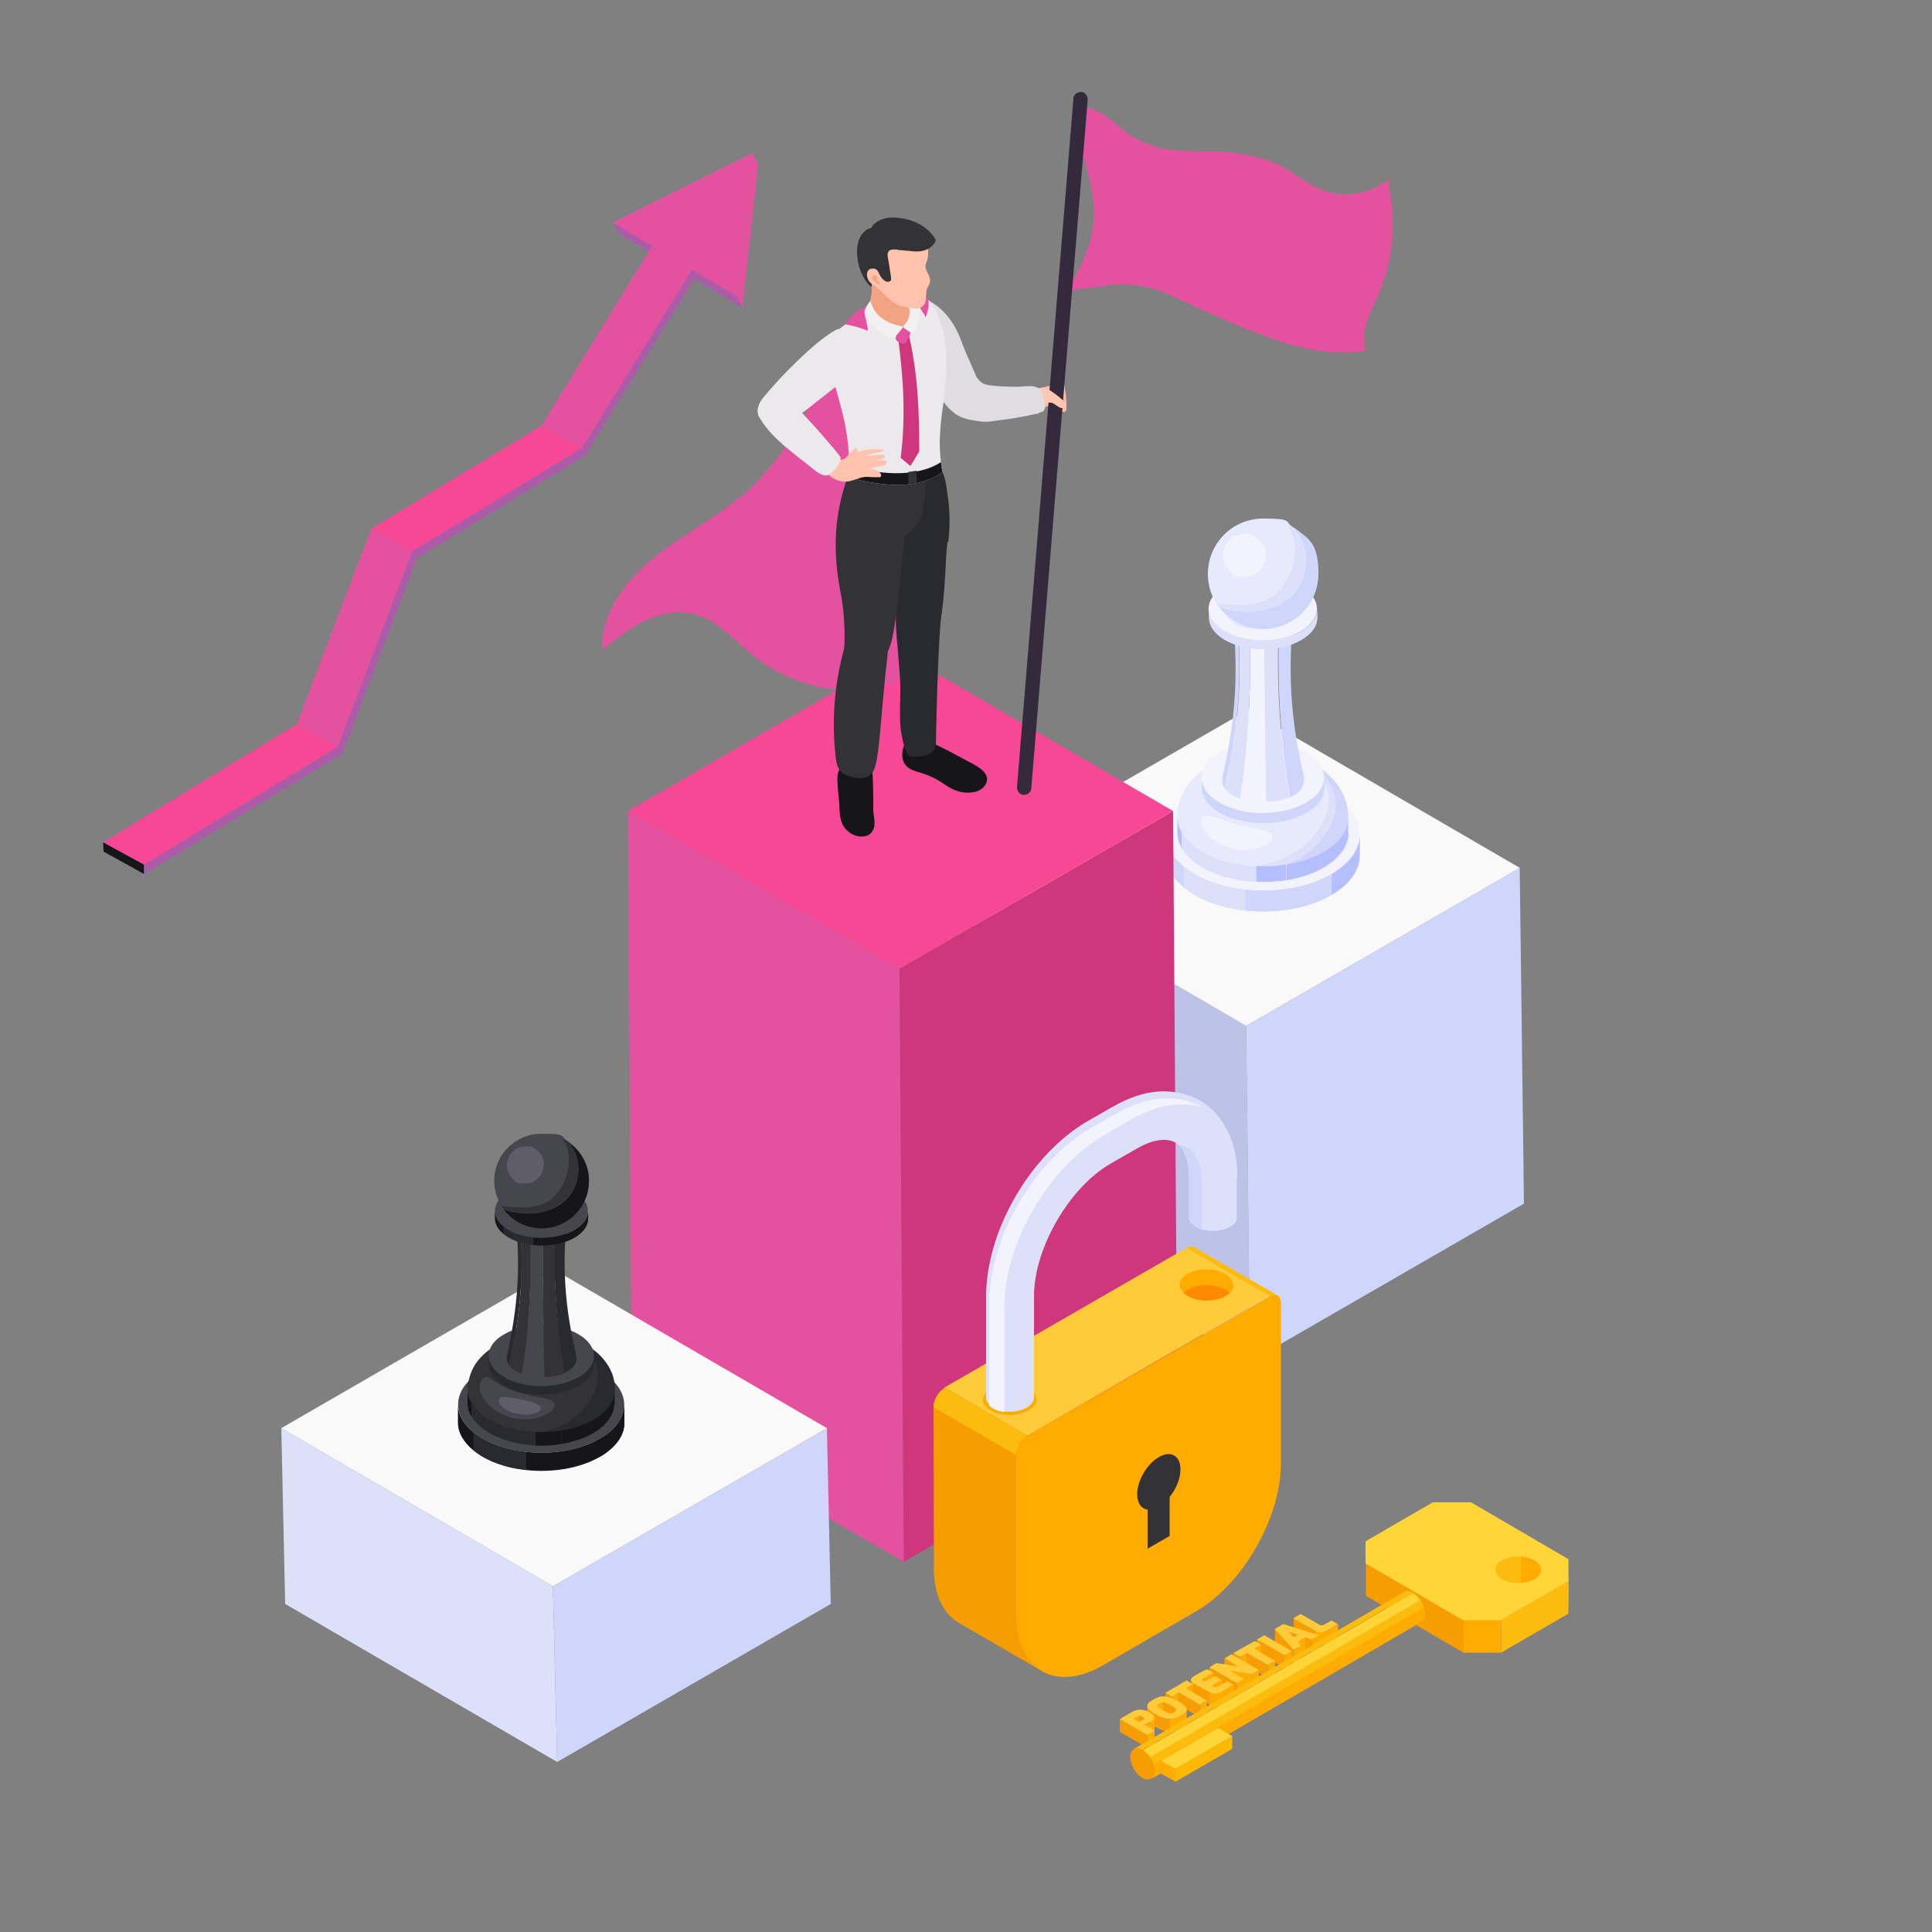 <?xml version="1.0" encoding="UTF-8"?>
<svg id="Layer_1" xmlns="http://www.w3.org/2000/svg" xmlns:xlink="http://www.w3.org/1999/xlink" version="1.1" viewBox="0 0 500 500">
  <rect x="0" y="0" width="500" height="500" fill="#808080" stroke="none"/>
  <!-- Generator: Adobe Illustrator 30.0.0, SVG Export Plug-In . SVG Version: 2.1.1 Build 123)  -->
  <defs>
    <style>
      .st0 {
        fill: none;
      }

      .st1 {
        fill: #f1f1f1;
      }

      .st2 {
        fill: #ffc6b2;
      }

      .st3 {
        fill: #f2f3fc;
      }

      .st4 {
        fill: #e7eafc;
      }

      .st5 {
        fill: #ff8a00;
      }

      .st6 {
        fill: #ffab00;
      }

      .st7 {
        fill: #ebe9eb;
      }

      .st8 {
        fill: #ffb9a2;
      }

      .st9 {
        fill: #e4529f;
      }

      .st10 {
        isolation: isolate;
      }

      .st11 {
        fill: #333337;
      }

      .st12 {
        clip-path: url(#clippath-17);
      }

      .st13 {
        clip-path: url(#clippath-19);
      }

      .st14 {
        clip-path: url(#clippath-11);
      }

      .st15 {
        clip-path: url(#clippath-16);
      }

      .st16 {
        clip-path: url(#clippath-18);
      }

      .st17 {
        clip-path: url(#clippath-10);
      }

      .st18 {
        clip-path: url(#clippath-15);
      }

      .st19 {
        clip-path: url(#clippath-13);
      }

      .st20 {
        clip-path: url(#clippath-14);
      }

      .st21 {
        clip-path: url(#clippath-12);
      }

      .st22 {
        clip-path: url(#clippath-20);
      }

      .st23 {
        clip-path: url(#clippath-1);
      }

      .st24 {
        clip-path: url(#clippath-3);
      }

      .st25 {
        clip-path: url(#clippath-4);
      }

      .st26 {
        clip-path: url(#clippath-2);
      }

      .st27 {
        clip-path: url(#clippath-7);
      }

      .st28 {
        clip-path: url(#clippath-6);
      }

      .st29 {
        clip-path: url(#clippath-9);
      }

      .st30 {
        clip-path: url(#clippath-8);
      }

      .st31 {
        clip-path: url(#clippath-5);
      }

      .st32 {
        fill: #dce0f8;
      }

      .st33 {
        fill: #ffc2ad;
      }

      .st34 {
        fill: #ffcb38;
      }

      .st35 {
        fill: #ffb800;
      }

      .st36 {
        fill: #292a30;
      }

      .st37 {
        fill: #f9f9f9;
      }

      .st38 {
        fill: #5e5d68;
      }

      .st39 {
        fill: #fbbc0e;
      }

      .st40 {
        fill: #ac5ba9;
      }

      .st41 {
        fill: #ffd538;
      }

      .st42 {
        fill: #46464e;
      }

      .st43 {
        fill: #15151a;
      }

      .st44 {
        fill: #b5bffd;
      }

      .st45 {
        fill: #cf377c;
      }

      .st46 {
        fill: #342a3c;
      }

      .st47 {
        fill: #bcc3e6;
      }

      .st48 {
        fill: #f3a284;
      }

      .st49 {
        fill: #f74895;
      }

      .st50 {
        fill: #dfdde1;
      }

      .st51 {
        clip-path: url(#clippath);
      }

      .st52 {
        fill: #cfd6fa;
      }

      .st53 {
        fill: #f59d01;
      }
    </style>
    <clipPath id="clippath">
      <path class="st0" d="M351.9,216v5.4c0,3.7-2.5,7.4-7.3,10.2-9.8,5.7-25.6,5.7-35.4,0-4.9-2.9-7.4-6.6-7.4-10.3v-5.4c0,3.7,2.5,7.5,7.4,10.3,9.8,5.7,25.7,5.7,35.4,0,4.8-2.8,7.3-6.5,7.3-10.2Z"/>
    </clipPath>
    <clipPath id="clippath-1">
      <path class="st0" d="M342.7,201.3v2.6c0,2.3-1.5,4.7-4.6,6.4-6.2,3.6-16.2,3.6-22.4,0-3.1-1.8-4.7-4.2-4.7-6.5v-2.6c0,2.4,1.6,4.7,4.7,6.5,6.2,3.6,16.2,3.6,22.4,0,3.1-1.8,4.6-4.1,4.6-6.4Z"/>
    </clipPath>
    <clipPath id="clippath-2">
      <path class="st0" d="M340.9,157.6v2.3c0,2.1-1.4,4.1-4.1,5.7-5.5,3.2-14.3,3.2-19.8,0-2.8-1.6-4.1-3.7-4.1-5.8v-2.3c0,2.1,1.4,4.2,4.1,5.8,5.5,3.2,14.4,3.2,19.8,0,2.7-1.6,4.1-3.6,4.1-5.7Z"/>
    </clipPath>
    <clipPath id="clippath-3">
      <path class="st0" d="M330.5,335.2l-21.4-12.4c-.5-.3-1.2-.3-2,.2l21.4,12.4c.8-.5,1.5-.5,2.1-.2Z"/>
    </clipPath>
    <clipPath id="clippath-4">
      <path class="st0" d="M248.2,420l21.4,12.4c-4-2.3-6.5-7.2-6.5-14.2l-21.4-12.4c0,7,2.5,11.9,6.5,14.2Z"/>
    </clipPath>
    <clipPath id="clippath-5">
      <path class="st0" d="M265.9,371.6l-21.4-12.4c-1.6.9-2.9,3.1-2.9,5l21.4,12.4c0-1.8,1.3-4,2.9-5Z"/>
    </clipPath>
    <clipPath id="clippath-6">
      <path class="st0" d="M343.5,422v3.3c-.9.5-2,.7-3.1,0v-3.3c1.1.6,2.2.5,3.1,0Z"/>
    </clipPath>
    <clipPath id="clippath-7">
      <path class="st0" d="M311.3,437.9v-3.3c0,0,0-.2.3-.3v3.3c-.2.1-.3.2-.3.3Z"/>
    </clipPath>
    <clipPath id="clippath-8">
      <path class="st0" d="M308.3,438v-3.3c0,.3.2.6.8.9v3.3c-.6-.3-.8-.6-.8-.9Z"/>
    </clipPath>
    <clipPath id="clippath-9">
      <path class="st0" d="M319.3,435.8v3.3c-.9.7-2.8,1.8-2.9,1.9v-3.3c.1,0,2-1.2,2.9-1.9Z"/>
    </clipPath>
    <clipPath id="clippath-10">
      <path class="st0" d="M316.5,437.7v3.3c-.6.4-2,1-3.5.2v-3.3c1.5.9,2.9.2,3.5-.2Z"/>
    </clipPath>
    <clipPath id="clippath-11">
      <path class="st0" d="M304.4,442.5v3.3c0-.3-.4-.6-1.3-1.1-1.6-1-2.1-1-3-.5-.3.2-.5.4-.5.5v-3.3c0-.2.2-.3.6-.5.9-.5,1.4-.4,3,.5.9.5,1.3.9,1.3,1.1Z"/>
    </clipPath>
    <clipPath id="clippath-12">
      <path class="st0" d="M307.1,442.4v3.3c0,.6-.6,1.1-1.5,1.6-1.7,1-3.2,1.5-6.5-.3-1.6-.9-2.2-1.6-2.2-2.2v-3.3c0,.6.6,1.3,2.2,2.2,3.2,1.9,4.7,1.4,6.5.3.9-.5,1.5-1,1.5-1.6Z"/>
    </clipPath>
    <clipPath id="clippath-13">
      <path class="st0" d="M296.1,444.8v3.3c0-.1-.2-.3-.5-.5-.5-.3-.9-.3-1.2-.1v-3.3c.3-.2.7-.1,1.2.1.3.2.5.3.5.5Z"/>
    </clipPath>
    <clipPath id="clippath-14">
      <path class="st0" d="M298.8,444.6v3.3c0,.5-.6.9-1.1,1.2-.4.2-1.4.6-1.5.6v-3.3c0,0,1.1-.4,1.5-.6.5-.3,1.1-.7,1.1-1.2Z"/>
    </clipPath>
    <clipPath id="clippath-15">
      <path class="st0" d="M386.9,406.3v8.5c0-.9.6-1.8,1.8-2.5,2.3-1.3,6.1-1.3,8.4,0,1.1.7,1.7,1.5,1.7,2.4v-8.5c0-.9-.6-1.7-1.7-2.4-2.3-1.3-6.1-1.3-8.4,0-1.2.7-1.8,1.6-1.8,2.4Z"/>
    </clipPath>
    <clipPath id="clippath-16">
      <path class="st0" d="M363.4,412l-70,40.7c.6-.3,1.4-.3,2.2.2l70-40.7c-.9-.5-1.7-.6-2.2-.2Z"/>
    </clipPath>
    <clipPath id="clippath-17">
      <path class="st0" d="M297.9,460.4l70-40.7c.6-.3.9-1,.9-2,0-2-1.4-4.4-3.1-5.4l-70,40.7c1.7,1,3.1,3.4,3.1,5.4,0,1-.4,1.7-.9,2Z"/>
    </clipPath>
    <clipPath id="clippath-18">
      <path class="st0" d="M161.6,363.5v4.7c0,3.2-2.1,6.3-6.3,8.8-8.4,4.9-22,4.9-30.4,0-4.2-2.5-6.4-5.7-6.4-8.9v-4.7c0,3.2,2.1,6.4,6.4,8.9,8.4,4.9,22.1,4.9,30.4,0,4.2-2.4,6.2-5.6,6.3-8.8Z"/>
    </clipPath>
    <clipPath id="clippath-19">
      <path class="st0" d="M153.7,350.9v2.2c0,2-1.3,4-4,5.5-5.3,3.1-13.9,3.1-19.2,0-2.7-1.5-4-3.6-4-5.6v-2.2c0,2,1.3,4.1,4,5.6,5.3,3.1,13.9,3.1,19.2,0,2.6-1.5,3.9-3.5,4-5.5Z"/>
    </clipPath>
    <clipPath id="clippath-20">
      <path class="st0" d="M152.2,313.4v2c0,1.8-1.2,3.5-3.5,4.9-4.7,2.7-12.3,2.7-17,0-2.4-1.4-3.6-3.2-3.6-5v-2c0,1.8,1.2,3.6,3.6,5,4.7,2.7,12.3,2.7,17,0,2.3-1.4,3.5-3.1,3.5-4.9Z"/>
    </clipPath>
  </defs>
  <g>
    <g class="st10">
      <polygon class="st47" points="252.2 224.6 253.2 311.5 323.5 352.4 322.5 265.5 252.2 224.6"/>
      <polygon class="st52" points="322.5 265.5 323.5 352.4 394.4 311.5 393.3 224.6 322.5 265.5"/>
      <polygon class="st37" points="252.2 224.6 322.5 265.5 393.3 224.6 323 183.7 252.2 224.6"/>
    </g>
    <g>
      <g class="st10">
        <g class="st10">
          <path id="SVGID" class="st52" d="M351.9,216v5.4c0,3.7-2.5,7.4-7.3,10.2-9.8,5.7-25.6,5.7-35.4,0-4.9-2.9-7.4-6.6-7.4-10.3v-5.4c0,3.7,2.5,7.5,7.4,10.3,9.8,5.7,25.7,5.7,35.4,0,4.8-2.8,7.3-6.5,7.3-10.2Z"/>
          <g class="st51">
            <g class="st10">
              <path class="st52" d="M344.6,226.1c4.8-2.8,7.3-6.5,7.3-10.2l-7.3,10.2Z"/>
              <path class="st52" d="M344.6,231.6c-6,3.5-14.4,4.9-22.3,4v-5.4c7.9.8,16.3-.5,22.3-4v5.4Z"/>
              <path class="st44" d="M351.9,216v5.4c0,3.7-2.5,7.4-7.3,10.2l.2-7.9,7.1-7.7Z"/>
              <path class="st32" d="M322.3,230.2v5.4c-4.8-.5-9.4-1.9-13.2-4-1.1-.6-2-1.3-2.8-1.9v-5.4c.8.7,1.8,1.3,2.8,1.9,3.7,2.2,8.3,3.5,13.2,4h0Z"/>
              <path class="st52" d="M306.3,224.2v5.4c-3.1-2.5-4.6-5.5-4.6-8.4v-5.4c0,2.9,1.5,5.9,4.6,8.4h0Z"/>
            </g>
          </g>
        </g>
        <path class="st3" d="M344.5,205.6c9.8,5.7,9.9,14.9.1,20.5-9.8,5.7-25.6,5.7-35.4,0-9.8-5.7-9.9-14.9-.1-20.5,9.8-5.7,25.6-5.7,35.4,0Z"/>
      </g>
      <g>
        <g class="st10">
          <path class="st4" d="M304.7,210c.5-3.3,1.8-6.2,4.1-8.5,2.3-2.4,5.3-4.1,8.4-5.2,5.6-1.9,11.8-2,17.5-.5,6.2,1.7,12.4,6,13.8,12.6.4,2,.5,4.1-.2,6-.9,2.3-2.8,4.1-4.8,5.5-4,2.7-8.9,3.9-13.6,4.3-4.9.4-9.9-.1-14.5-1.8-4.3-1.5-9.2-4.3-10.4-9.1-.3-1.1-.3-2.2-.2-3.3Z"/>
          <path class="st32" d="M342.8,220.3c2.3-1.4,4.5-3.3,5.5-5.8.8-2,.7-4.2.2-6.3-.9-3.6-3.1-6.5-6-8.7-5.2-4-12.5-5.3-19-4.6-3.8.4-7.5,1.5-10.8,3.4,3.8-2.3,8.6-3.3,13-3.4,4,0,8.2.6,11.8,2.5,3,1.6,5.6,4.2,6.2,7.6.8,4.1-1.3,8.5-3.9,11.6-3.7,4.3-9.2,6.8-14.7,7.4,6,.3,12.4-.7,17.6-3.9Z"/>
          <path class="st52" d="M342.8,220.3c3.5-2.1,6.4-5.3,6.1-9.6-.2-3-1.3-5.7-3.1-8-3.2-4.3-8.7-6.7-13.9-7.5-2.9-.5-5.8-.5-8.7-.2,6.8-.6,15,.5,19.7,5.9,1.8,2,2.8,4.6,2.8,7.3,0,3.1-1.4,6-3.2,8.4-2.5,3.3-5.8,5.6-9.5,7.1,3.4-.6,6.8-1.6,9.8-3.4Z"/>
          <path class="st4" d="M309.2,208.2c-3.5,4,4.4,13.3,14.6,12,5.1-.6,8.4-3.6,6.8-5.2-.7-.7-3-1.1-3.1-1.1-5.3-.9-7.1-1.5-8.2-1.9-3.3-1.1-5.9-2.7-6.8-3.3-.9-.6-1.6-.9-1.6-.9-1-.3-1.5,0-1.8.3h0Z"/>
          <path class="st3" d="M310.9,211.9c-1.5,3.4,7.9,10.9,16.2,7,1.9-.9,3.7-2.7.5-3.8-2.5-.9-5.1-1.1-7.6-1.8-2.2-.6-4.3-1.6-6.5-2-1.3-.2-2.1-.3-2.5.6h0Z"/>
          <path class="st3" d="M314.1,214.5c-.3,1.5,2.5,3.5,4.2,3.9,5.6,1.5,7.9-.5,8-.6,3.1-2.7-10.4-4.2-10.5-4.2-1.1,0-1.6.3-1.7.9h0Z"/>
        </g>
        <g>
          <path class="st44" d="M348.9,215.6v-4.1c0,3.2-2,6.4-6.1,8.8-2.8,1.7-6.2,2.8-9.8,3.4v4.1c3.6-.6,7-1.7,9.8-3.4,4.1-2.5,6.2-5.7,6.2-8.8h0Z"/>
          <path class="st44" d="M332.9,227.8v-4.1c-2.5.4-5.2.6-7.8.4v4.1c2.6.1,5.2,0,7.8-.4h0Z"/>
          <path class="st32" d="M325.1,228.3v-4.1c-4.9-.2-9.8-1.4-13.6-3.6-2.7-1.5-4.6-3.3-5.7-5.2v4.1c1.1,1.9,3,3.7,5.7,5.2,3.9,2.2,8.7,3.3,13.7,3.6h0Z"/>
          <path class="st44" d="M305.8,219.5v-4.1c-.7-1.3-1.1-2.7-1.1-4.1v4.1c0,1.4.4,2.7,1.1,4.1h0Z"/>
        </g>
      </g>
      <g class="st10">
        <g class="st10">
          <path id="SVGID1" data-name="SVGID" class="st52" d="M342.7,201.3v2.6c0,2.3-1.5,4.7-4.6,6.4-6.2,3.6-16.2,3.6-22.4,0-3.1-1.8-4.7-4.2-4.7-6.5v-2.6c0,2.4,1.6,4.7,4.7,6.5,6.2,3.6,16.2,3.6,22.4,0,3.1-1.8,4.6-4.1,4.6-6.4Z"/>
          <g class="st23">
            <g class="st10">
              <path class="st52" d="M342.7,201.3v2.6c0,2.3-1.5,4.7-4.6,6.4-3.8,2.2-9.1,3.1-14.1,2.5v-2.6c5,.5,10.3-.3,14.1-2.5,3.1-1.8,4.6-4.1,4.6-6.4h0Z"/>
              <path class="st52" d="M324,210.2v2.6c-3-.3-6-1.2-8.3-2.5-.7-.4-1.3-.8-1.8-1.2v-2.6c.5.4,1.1.8,1.8,1.2,2.4,1.4,5.3,2.2,8.3,2.5h0Z"/>
              <path class="st52" d="M313.9,206.5v2.6c-1.9-1.6-2.9-3.5-2.9-5.3v-2.6c0,1.9,1,3.7,2.9,5.3h0Z"/>
            </g>
          </g>
        </g>
        <path class="st3" d="M338,194.7c6.2,3.6,6.2,9.4,0,13-6.2,3.6-16.2,3.6-22.4,0-6.2-3.6-6.2-9.4,0-13,6.2-3.6,16.2-3.6,22.4,0Z"/>
      </g>
      <g>
        <g>
          <path class="st52" d="M318.2,152.9c2.4,17,2.2,30.7-1.7,47.5-.3,1.2-.3,2.5.4,3.6,4-16.8,4.7-31,2.9-48.2-.9-.9-1.5-1.9-1.7-2.9h0Z"/>
          <path class="st3" d="M323.2,158c.8,16.7.2,32.2-2.3,48.7,2,.7,4.5,1,6.9.9-.4-16.3-.5-32.6-.4-48.8-1.4,0-2.8-.2-4.2-.7h0Z"/>
          <path class="st32" d="M327.3,158.7c0,16.3,0,32.6.4,48.8,2.2,0,4.4-.5,6.1-1.2-2.9-16.5-3.6-31.9-2.7-48.6-1.2.6-2.5,1-3.8,1h0Z"/>
          <path class="st52" d="M331.2,157.7c-.8,16.8-.2,32.1,2.7,48.6.6-.2,1.1-.5,1.5-.8,2-1.4,2.4-3.3,1.9-5.2-3.9-16.7-4.1-30.5-1.8-47.5-.4,1.5-1.5,3-3.2,4.2-.4.3-.8.5-1.2.7h0Z"/>
        </g>
        <path class="st37" d="M320,148.8c-3.3,2.2-2,5.9,1.4,8.2,3.3,2.3,7.6,2.3,10.9,0,3.3-2.3,4.7-6,1.4-8.2-3.3-2.2-10.4-2.2-13.7,0h0Z"/>
        <path class="st32" d="M319.9,155.8c1.7,17.1,1.1,31.4-2.9,48.2.3.5.8,1,1.5,1.5.7.5,1.5.9,2.4,1.2,2.5-16.5,3.1-32,2.3-48.7-.6-.3-1.2-.6-1.8-1-.5-.4-1-.8-1.5-1.2h0Z"/>
      </g>
      <g class="st10">
        <g class="st10">
          <path id="SVGID2" data-name="SVGID" class="st32" d="M340.9,157.6v2.3c0,2.1-1.4,4.1-4.1,5.7-5.5,3.2-14.3,3.2-19.8,0-2.8-1.6-4.1-3.7-4.1-5.8v-2.3c0,2.1,1.4,4.2,4.1,5.8,5.5,3.2,14.4,3.2,19.8,0,2.7-1.6,4.1-3.6,4.1-5.7Z"/>
          <g class="st26">
            <g class="st10">
              <path class="st32" d="M340.9,157.6v2.3c0,2.1-1.4,4.1-4.1,5.7-3.4,2-8.1,2.7-12.5,2.2v-2.3c4.4.5,9.1-.3,12.5-2.2,2.7-1.6,4.1-3.6,4.1-5.7h0Z"/>
              <path class="st32" d="M324.3,165.5v2.3c-2.7-.3-5.3-1-7.4-2.2-.6-.3-1.1-.7-1.6-1.1v-2.3c.5.4,1,.7,1.6,1.1,2.1,1.2,4.7,2,7.4,2.2h0Z"/>
              <path class="st32" d="M315.4,162.2v2.3c-1.7-1.4-2.6-3.1-2.6-4.7v-2.3c0,1.6.9,3.3,2.6,4.7h0Z"/>
            </g>
          </g>
        </g>
        <path class="st3" d="M336.7,151.8c5.5,3.2,5.5,8.3,0,11.5-5.5,3.2-14.3,3.2-19.8,0-5.5-3.2-5.5-8.3,0-11.5,5.5-3.2,14.3-3.2,19.8,0Z"/>
      </g>
      <g>
        <path class="st4" d="M341.1,148.5c0,7.9-6.4,14.3-14.3,14.3s-8.5-2.1-11.1-5.4c-2-2.4-3.1-5.5-3.1-8.9,0-7.9,6.4-14.3,14.3-14.3s5.4.8,7.7,2.2c4,2.5,6.6,7,6.6,12Z"/>
        <path class="st3" d="M327.5,143.8c0,3.1-2.5,5.5-5.5,5.5s-3.3-.8-4.3-2.1c-.8-.9-1.2-2.1-1.2-3.5,0-3.1,2.5-5.5,5.5-5.5s2.1.3,3,.9c1.5,1,2.6,2.7,2.6,4.7Z"/>
        <path class="st52" d="M335,136.8c2.2,2.7,3.4,6.1,2.9,9.9-1.3,10.4-12.7,13.7-22.3,10.4,0,.1.1.2.2.3,2.6,3.3,6.6,5.4,11.1,5.4,7.9,0,14.3-6.4,14.3-14.3s-2.4-9.1-6.1-11.7Z"/>
        <path class="st32" d="M335,136.8c-.2-.1-.3-.2-.5-.3-.4-.3-.9-.5-1.4-.8,4,6,1.7,14.5-3.9,18.8-4.6,2.6-9.2,2.2-14.4,1.6.2.3.4.7.7,1,9.6,3.3,21,0,22.3-10.4.5-3.8-.7-7.2-2.9-9.9Z"/>
      </g>
    </g>
    <g class="st10">
      <polygon class="st9" points="162.5 209.9 163.5 363.3 233.9 404.2 232.8 250.7 162.5 209.9"/>
      <polygon class="st45" points="232.8 250.7 233.9 404.2 304.7 363.3 303.6 209.9 232.8 250.7"/>
      <polygon class="st49" points="162.5 209.9 232.8 250.7 303.6 209.9 233.3 169 162.5 209.9"/>
    </g>
    <g class="st10">
      <polygon class="st32" points="72.8 369.6 73.8 415.1 144.2 456 143.1 410.5 72.8 369.6"/>
      <polygon class="st52" points="143.1 410.5 144.2 456 215 415.1 214 369.6 143.1 410.5"/>
      <polygon class="st37" points="72.8 369.6 143.1 410.5 214 369.6 143.6 328.7 72.8 369.6"/>
    </g>
  </g>
  <g>
    <g class="st10">
      <g class="st10">
        <path id="SVGID3" data-name="SVGID" class="st39" d="M330.5,335.2l-21.4-12.4c-.5-.3-1.2-.3-2,.2l21.4,12.4c.8-.5,1.5-.5,2.1-.2Z"/>
        <g class="st24">
          <g class="st10">
            <path class="st39" d="M330.5,335.2l-21.4-12.4c-.5-.3-1.2-.3-2,.2l21.4,12.4c.8-.4,1.5-.5,2-.2h0Z"/>
            <path class="st39" d="M328.5,335.4l-21.4-12.4s0,0,0,0l21.4,12.4s0,0,0,0h0Z"/>
          </g>
        </g>
      </g>
      <g>
        <path id="SVGID4" data-name="SVGID" class="st53" d="M248.2,420l21.4,12.4c-4-2.3-6.5-7.2-6.5-14.2l-21.4-12.4c0,7,2.5,11.9,6.5,14.2Z"/>
        <g class="st25">
          <g class="st10">
            <path class="st53" d="M263.1,418.3l-21.4-12.4c0,7,2.5,11.9,6.5,14.2l21.4,12.4c-4-2.3-6.5-7.2-6.5-14.2h0Z"/>
          </g>
        </g>
      </g>
      <polygon class="st53" points="263 376.5 241.6 364.1 241.7 405.8 263.1 418.3 263 376.5"/>
      <polygon class="st34" points="328.4 335.4 307 323 244.4 359.1 265.9 371.6 328.4 335.4"/>
      <g class="st10">
        <path id="SVGID5" data-name="SVGID" class="st39" d="M265.9,371.6l-21.4-12.4c-1.6.9-2.9,3.1-2.9,5l21.4,12.4c0-1.8,1.3-4,2.9-5Z"/>
        <g class="st31">
          <g class="st10">
            <path class="st39" d="M265.9,371.6l-21.4-12.4c-.3.2-.7.5-1,.8l21.4,12.4c.3-.3.6-.6,1-.8h0Z"/>
            <path class="st39" d="M264.9,372.3l-21.4-12.4c-1.1,1.1-1.9,2.8-1.9,4.2l21.4,12.4c0-1.4.8-3.1,1.9-4.2h0Z"/>
          </g>
        </g>
      </g>
      <path class="st6" d="M265.9,371.6c-1.6.9-2.9,3.1-2.9,5v41.7c.2,14,10.2,19.7,22.4,12.7l24-13.9c12.2-7,22.1-24.3,22.1-38.3v-41.7c-.1-1.8-1.4-2.6-3-1.6l-62.6,36.1Z"/>
    </g>
    <path class="st6" d="M319.3,332.5c0,.7-.3,1.4-1,2-.3.3-.6.5-1.1.8-2.7,1.6-7.1,1.6-9.8,0-.4-.2-.8-.5-1.1-.8-.6-.6-1-1.3-1-2,0-1,.7-2,2-2.8s3.1-1.2,4.9-1.2,3.5.4,4.9,1.2c1.3.8,2,1.8,2,2.8Z"/>
    <path class="st5" d="M318.3,334.6c-.3.3-.6.5-1.1.8-2.7,1.6-7.1,1.6-9.8,0-.4-.2-.8-.5-1.1-.8.3-.3.6-.5,1.1-.8,1.3-.8,3.1-1.2,4.9-1.2s3.5.4,4.9,1.2c.4.2.8.5,1.1.8Z"/>
    <path class="st6" d="M256.4,365h0c2.7,1.6,7.1,1.6,9.8,0h0c2.7-1.6,2.7-4.1,0-5.6h0c-2.7-1.6-7.1-1.6-9.8,0h0c-2.7,1.6-2.7,4.1,0,5.6Z"/>
    <g>
      <path class="st32" d="M320.1,305.1v9.7s0,.4,0,.4c0,.8-.7,1.7-1.8,2.3-2.4,1.4-6.4,1.4-8.8,0-1.1-.6-1.7-1.5-1.8-2.3v-10.1c0-4.6-1.2-8.1-3.5-9.4-2.3-1.3-5.9-.8-9.9,1.5l-6.8,3.9c-10.7,6.1-19.8,21.8-19.9,34.1v26.6c-.1.9-.7,1.8-1.9,2.5-1.6.9-3.7,1.2-5.7,1-1.1-.2-2.2-.5-3-1-.3-.2-.6-.4-.8-.6-.6-.6-1-1.3-1-2v-26.6c.1-8.1,2.8-17.2,7.7-25.6,4.9-8.4,11.5-15.2,18.5-19.3l6.8-3.9c3.9-2.2,7.7-3.5,11.4-3.8,4-.3,7.7.5,10.9,2.3,3.2,1.8,5.7,4.7,7.4,8.3,1.6,3.4,2.4,7.4,2.3,11.8Z"/>
      <path class="st52" d="M311.1,306.5v5.2s0,6.4,0,6.4c-.6-.2-1.1-.4-1.6-.7-1.1-.6-1.7-1.5-1.8-2.3v-10.1c0-3.9-.9-7-2.6-8.6.9,0,1.7.3,2.4.7,2.3,1.3,3.6,4.8,3.6,9.4Z"/>
      <path class="st3" d="M311.1,286.5c-2.2-.6-4.5-.8-6.9-.6-3.7.3-7.6,1.6-11.4,3.8l-6.8,3.9c-7,4-13.6,10.9-18.5,19.3-4.9,8.4-7.6,17.5-7.6,25.6v26.9c-1.2-.1-2.3-.5-3.1-1-.3-.2-.6-.4-.8-.6v-26.9c.1-8.1,2.8-17.2,7.7-25.6,4.9-8.4,11.5-15.2,18.5-19.3l6.8-3.9c3.9-2.2,7.7-3.5,11.4-3.8,3.9-.3,7.6.5,10.8,2.2Z"/>
    </g>
    <path class="st11" d="M305.5,380.3c0-3.6-2.5-5-5.6-3.2-3.1,1.8-5.6,6.1-5.6,9.6,0,2.3,1.1,3.8,2.7,4v10.1s5.7-3.3,5.7-3.3v-10.1c1.7-2.1,2.8-4.7,2.8-7.1Z"/>
  </g>
  <g>
    <g>
      <g class="st10">
        <polygon class="st6" points="346.3 420.3 346.3 423.6 343.5 425.2 343.5 422 346.3 420.3"/>
        <polygon class="st53" points="340.4 422 340.4 425.3 334.8 422.1 334.8 418.8 340.4 422"/>
        <g class="st10">
          <path id="SVGID6" data-name="SVGID" class="st6" d="M343.5,422v3.3c-.9.5-2,.7-3.1,0v-3.3c1.1.6,2.2.5,3.1,0Z"/>
          <g class="st28">
            <g class="st10">
              <path class="st6" d="M343.5,422v3.3c-.5.3-1.1.5-1.7.5v-3.3c.6,0,1.2-.2,1.7-.5h0Z"/>
              <path class="st6" d="M341.8,422.4v3.3c-.5,0-1-.1-1.5-.4v-3.3c.5.3,1,.4,1.5.4h0Z"/>
            </g>
          </g>
        </g>
        <path class="st34" d="M346.3,420.3l-2.9,1.7c-.9.5-2,.7-3.1,0l-5.6-3.2,1.9-1.1,4.9,2.8c.5.3.8.1,1.1,0l2-1.1,1.7,1Z"/>
      </g>
      <g class="st10">
        <polygon class="st53" points="335.9 423.1 335.8 426.4 333.4 425.6 333.4 422.3 335.9 423.1"/>
        <polygon class="st6" points="341.4 423.2 341.4 426.5 339.5 427.6 339.5 424.3 341.4 423.2"/>
        <polygon class="st53" points="339.5 424.3 339.5 427.6 337.8 427.1 337.8 423.8 339.5 424.3"/>
        <polygon class="st6" points="337.8 423.8 337.8 427.1 335.9 428.2 335.9 424.9 337.8 423.8"/>
        <polygon class="st53" points="334.9 427 334.8 430.3 329.9 424.9 330 421.6 334.9 427"/>
        <polygon class="st6" points="336.8 425.9 336.8 429.2 334.8 430.3 334.9 427 336.8 425.9"/>
        <path class="st34" d="M339.5,424.3l-1.7-.5-1.9,1.1.8,1-1.9,1.1-4.9-5.4,2.2-1.3,9.2,2.9-1.9,1.1ZM334.8,423.7l1.1-.6-2.4-.8,1.3,1.4h0Z"/>
      </g>
      <g class="st10">
        <polygon class="st6" points="334.3 427.3 334.3 430.6 332.4 431.7 332.4 428.4 334.3 427.3"/>
        <polygon class="st53" points="332.4 428.4 332.4 431.7 325.3 427.6 325.3 424.3 332.4 428.4"/>
        <polygon class="st34" points="334.3 427.3 332.4 428.4 325.3 424.3 327.2 423.2 334.3 427.3"/>
      </g>
      <g class="st10">
        <polygon class="st6" points="326.4 425.6 326.4 428.9 324.6 430 324.6 426.7 326.4 425.6"/>
        <polygon class="st6" points="322.7 427.8 322.7 431.1 320.9 432.1 320.9 428.8 322.7 427.8"/>
        <polygon class="st53" points="320.9 428.8 320.9 432.1 319.2 431.1 319.2 427.8 320.9 428.8"/>
        <polygon class="st53" points="328.1 430.9 328.1 434.2 322.7 431.1 322.7 427.8 328.1 430.9"/>
        <polygon class="st6" points="330 429.8 330 433.1 328.1 434.2 328.1 430.9 330 429.8"/>
        <polygon class="st34" points="326.4 425.6 324.6 426.7 330 429.8 328.1 430.9 322.7 427.8 320.9 428.8 319.2 427.8 324.7 424.7 326.4 425.6"/>
      </g>
      <g class="st10">
        <polygon class="st53" points="320.5 431.3 320.5 434.6 316.8 432.5 316.9 429.2 320.5 431.3"/>
        <polygon class="st6" points="324 433.3 323.9 436.6 318.4 435.7 318.4 432.4 324 433.3"/>
        <polygon class="st6" points="325.8 432.2 325.8 435.5 323.9 436.6 324 433.3 325.8 432.2"/>
        <polygon class="st53" points="320.1 435.6 320 438.9 312.9 434.8 313 431.5 320.1 435.6"/>
        <polygon class="st6" points="321.9 434.5 321.9 437.8 320 438.9 320.1 435.6 321.9 434.5"/>
        <polygon class="st34" points="325.8 432.2 324 433.3 318.4 432.4 321.9 434.5 320.1 435.6 313 431.5 314.8 430.4 320.5 431.3 316.9 429.2 318.7 428.1 325.8 432.2"/>
      </g>
      <g class="st10">
        <polygon class="st6" points="314.1 432.8 314.1 436.1 311.5 437.6 311.5 434.3 314.1 432.8"/>
        <g class="st10">
          <path id="SVGID7" data-name="SVGID" class="st6" d="M311.3,437.9v-3.3c0,0,0-.2.3-.3v3.3c-.2.1-.3.2-.3.3Z"/>
          <g class="st27">
            <g class="st10">
              <path class="st6" d="M311.5,434.3v3.3c-.2.1-.3.2-.3.3v-3.3c0,0,0-.2.3-.3h0Z"/>
            </g>
          </g>
        </g>
        <g class="st10">
          <path id="SVGID8" data-name="SVGID" class="st6" d="M308.3,438v-3.3c0,.3.2.6.8.9v3.3c-.6-.3-.8-.6-.8-.9Z"/>
          <g class="st30">
            <g class="st10">
              <path class="st53" d="M309.1,435.6v3.3c-.4-.2-.6-.4-.7-.6v-3.3c.1.2.3.4.7.6h0Z"/>
              <path class="st53" d="M308.4,435v3.3c0,0,0-.2,0-.3v-3.3c0,0,0,.2,0,.3h0Z"/>
            </g>
          </g>
        </g>
        <polygon class="st6" points="316.3 434.6 316.3 437.9 313.8 439.5 313.8 436.2 316.3 434.6"/>
        <g class="st10">
          <path id="SVGID9" data-name="SVGID" class="st6" d="M319.3,435.8v3.3c-.9.7-2.8,1.8-2.9,1.9v-3.3c.1,0,2-1.2,2.9-1.9Z"/>
          <g class="st29">
            <g class="st10">
              <path class="st6" d="M319.3,435.8v3.3c-.9.7-2.8,1.8-2.9,1.9v-3.3c.1,0,2-1.2,2.9-1.9h0Z"/>
            </g>
          </g>
        </g>
        <polygon class="st53" points="313 437.9 313 441.2 309.1 438.9 309.1 435.6 313 437.9"/>
        <g class="st10">
          <path id="SVGID10" data-name="SVGID" class="st6" d="M316.5,437.7v3.3c-.6.4-2,1-3.5.2v-3.3c1.5.9,2.9.2,3.5-.2Z"/>
          <g class="st17">
            <g class="st10">
              <path class="st6" d="M316.5,437.7v3.3c-.4.2-1.1.6-2,.6v-3.3c.9,0,1.6-.4,2-.6h0Z"/>
              <path class="st6" d="M314.5,438.3v3.3c-.5,0-1-.1-1.5-.4v-3.3c.5.3,1,.4,1.5.4h0Z"/>
            </g>
          </g>
        </g>
        <path class="st34" d="M319.3,435.8c-.9.7-2.8,1.8-2.9,1.9-.6.4-2,1-3.5.2l-3.9-2.2c-1.5-.8-.5-1.6.1-2,.1,0,2-1.2,3.3-1.7l1.6.9-2.6,1.5c-.5.3-.2.5,0,.6l.4.2,2.7-1.4,1.6.9-2.5,1.6.4.2c.5.3.8.1,1.1,0l2.5-1.4,1.6.9Z"/>
      </g>
      <g class="st10">
        <polygon class="st6" points="308.8 435.9 308.7 439.2 306.9 440.2 306.9 436.9 308.8 435.9"/>
        <polygon class="st6" points="305.1 438 305 441.3 303.3 442.3 303.3 439.1 305.1 438"/>
        <polygon class="st53" points="303.3 439.1 303.3 442.3 301.6 441.4 301.6 438.1 303.3 439.1"/>
        <polygon class="st53" points="310.5 441.2 310.5 444.4 305 441.3 305.1 438 310.5 441.2"/>
        <polygon class="st6" points="312.3 440.1 312.3 443.4 310.5 444.4 310.5 441.2 312.3 440.1"/>
        <polygon class="st34" points="308.8 435.9 306.9 436.9 312.3 440.1 310.5 441.2 305.1 438 303.3 439.1 301.6 438.1 307.1 434.9 308.8 435.9"/>
      </g>
      <g class="st10">
        <g class="st10">
          <path id="SVGID11" data-name="SVGID" class="st6" d="M304.4,442.5v3.3c0-.3-.4-.6-1.3-1.1-1.6-1-2.1-1-3-.5-.3.2-.5.4-.5.5v-3.3c0-.2.2-.3.6-.5.9-.5,1.4-.4,3,.5.9.5,1.3.9,1.3,1.1Z"/>
          <g class="st14">
            <g class="st10">
              <path class="st6" d="M304.4,442.5v3.3c0,0,0-.1,0-.2v-3.3c0,0,0,.1,0,.2h0Z"/>
              <path class="st53" d="M304.4,442.3v3.3c-.1-.2-.5-.5-1.3-1-1-.6-1.6-.8-2.1-.8v-3.3c.5,0,1.1.3,2.1.8.7.4,1.1.7,1.3,1h0Z"/>
              <path class="st6" d="M301,440.5v3.3c-.3,0-.6.1-1,.3-.3.2-.5.4-.5.5v-3.3c0-.2.2-.3.6-.5.3-.2.6-.3,1-.3h0Z"/>
            </g>
          </g>
        </g>
        <g class="st10">
          <path id="SVGID12" data-name="SVGID" class="st53" d="M307.1,442.4v3.3c0,.6-.6,1.1-1.5,1.6-1.7,1-3.2,1.5-6.5-.3-1.6-.9-2.2-1.6-2.2-2.2v-3.3c0,.6.6,1.3,2.2,2.2,3.2,1.9,4.7,1.4,6.5.3.9-.5,1.5-1,1.5-1.6Z"/>
          <g class="st21">
            <g class="st10">
              <path class="st6" d="M307.1,442.4v3.3c0,.6-.6,1.1-1.5,1.6-.9.5-1.7.9-2.8.9v-3.3c1.1,0,1.9-.4,2.8-.9.9-.5,1.5-1,1.5-1.6h0Z"/>
              <path class="st53" d="M302.8,444.9v3.3c-1,0-2.1-.4-3.7-1.3-1.2-.7-1.9-1.3-2.1-1.8v-3.3c.3.5.9,1.1,2.1,1.8,1.6.9,2.7,1.2,3.7,1.3h0Z"/>
              <path class="st53" d="M297,441.9v3.3c0-.2-.1-.3-.1-.5v-3.3c0,.1,0,.3.1.5h0Z"/>
            </g>
          </g>
        </g>
        <path class="st34" d="M305,440.3c3.1,1.8,2.4,2.7.6,3.7-1.7,1-3.2,1.5-6.5-.3-3.3-1.9-2.3-2.9-.7-3.8,1.7-1,3.2-1.5,6.6.4ZM301,442.6c1.5.9,2,1,2.9.5.8-.5.7-.8-.8-1.7-1.6-1-2.1-1-3-.5-.9.5-.8.7.9,1.7h0Z"/>
      </g>
      <g class="st10">
        <g class="st10">
          <path id="SVGID13" data-name="SVGID" class="st6" d="M296.1,444.8v3.3c0-.1-.2-.3-.5-.5-.5-.3-.9-.3-1.2-.1v-3.3c.3-.2.7-.1,1.2.1.3.2.5.3.5.5Z"/>
          <g class="st19">
            <g class="st10">
              <path class="st6" d="M296.1,444.8v3.3s0,0,0,0v-3.3s0,0,0,0h0Z"/>
              <path class="st53" d="M296,444.7v3.3c0-.1-.2-.2-.5-.4-.3-.2-.5-.3-.8-.3v-3.3c.2,0,.5,0,.8.3.2.1.4.3.5.4h0Z"/>
              <path class="st6" d="M294.8,444v3.3c-.2,0-.3,0-.5.1v-3.3c.1,0,.3-.1.5-.1h0Z"/>
            </g>
          </g>
        </g>
        <polygon class="st6" points="294.4 444.1 294.3 447.4 293.3 448.1 293.3 444.8 294.4 444.1"/>
        <g class="st10">
          <path id="SVGID14" data-name="SVGID" class="st6" d="M298.8,444.6v3.3c0,.5-.6.9-1.1,1.2-.4.2-1.4.6-1.5.6v-3.3c0,0,1.1-.4,1.5-.6.5-.3,1.1-.7,1.1-1.2Z"/>
          <g class="st20">
            <g class="st10">
              <path class="st6" d="M298.8,444.6v3.3c0,.5-.6.9-1.1,1.2-.4.2-1.4.6-1.5.6v-3.3c0,0,1.1-.4,1.5-.6.5-.3,1.1-.7,1.1-1.2h0Z"/>
            </g>
          </g>
        </g>
        <polygon class="st53" points="296.9 449 296.9 452.3 289.8 448.2 289.8 444.9 296.9 449"/>
        <polygon class="st6" points="298.8 447.9 298.8 451.2 296.9 452.3 296.9 449 298.8 447.9"/>
        <path class="st34" d="M296.2,446.4l2.6,1.5-1.9,1.1-7.1-4.1,3.1-1.8c1-.6,2.4-1.1,4.5,0,2.3,1.3,1.2,2.2.2,2.6-.4.2-1.4.6-1.5.6ZM294.8,445.6l1.1-.6c.4-.2.2-.4-.3-.7-.5-.3-.9-.3-1.2-.1l-1.1.6,1.5.9h0Z"/>
      </g>
    </g>
    <g class="st10">
      <g class="st10">
        <path id="SVGID15" data-name="SVGID" class="st41" d="M386.9,406.3v8.5c0-.9.6-1.8,1.8-2.5,2.3-1.3,6.1-1.3,8.4,0,1.1.7,1.7,1.5,1.7,2.4v-8.5c0-.9-.6-1.7-1.7-2.4-2.3-1.3-6.1-1.3-8.4,0-1.2.7-1.8,1.6-1.8,2.4Z"/>
        <g class="st18">
          <g class="st10">
            <path class="st41" d="M386.9,406.3v8.5c0-.1,0-.3,0-.4v-8.5c0,.1,0,.3,0,.4h0Z"/>
            <path class="st39" d="M387,405.8v8.5c.2-.7.8-1.5,1.7-2,1.3-.8,3.2-1.1,4.9-1v-8.5c-1.8-.1-3.6.2-4.9,1-1,.6-1.6,1.3-1.7,2h0Z"/>
            <path class="st6" d="M393.6,402.8v8.5c1.3,0,2.5.4,3.5,1,1.1.7,1.7,1.5,1.7,2.4v-8.5c0-.9-.6-1.7-1.7-2.4-1-.6-2.2-.9-3.5-1h0Z"/>
          </g>
        </g>
      </g>
      <polygon class="st41" points="405.9 409.1 405.9 417.6 406 411.9 405.9 403.5 405.9 409.1"/>
      <polygon class="st53" points="353.5 404.5 353.5 413 378.7 427.7 378.7 419.2 353.5 404.5"/>
      <polygon class="st39" points="388.5 419.2 388.5 427.7 405.9 417.6 405.9 409.1 388.5 419.2"/>
      <polygon class="st6" points="378.7 419.2 378.7 427.7 388.5 427.7 388.5 419.2 378.7 419.2"/>
      <path class="st41" d="M370.9,388.8h9.8l25.2,14.7v5.7s-17.5,10.1-17.5,10.1h-9.8s-25.2-14.7-25.2-14.7c0-2.2,0-3.5,0-5.7l17.4-10.1ZM397.1,408.7c2.3-1.3,2.3-3.5,0-4.9-2.3-1.3-6.1-1.3-8.4,0-2.3,1.3-2.3,3.5,0,4.9,2.3,1.3,6.1,1.3,8.4,0h0Z"/>
    </g>
    <g class="st10">
      <g class="st10">
        <path id="SVGID16" data-name="SVGID" class="st39" d="M363.4,412l-70,40.7c.6-.3,1.4-.3,2.2.2l70-40.7c-.9-.5-1.7-.6-2.2-.2Z"/>
        <g class="st15">
          <g class="st10">
            <path class="st39" d="M295.7,452.9l70-40.7s0,0,0,0l-70,40.7s0,0,0,0h0Z"/>
            <path class="st39" d="M295.6,452.9l70-40.7c-.9-.5-1.7-.5-2.2-.2l-70,40.7c.6-.3,1.4-.3,2.2.2h0Z"/>
          </g>
        </g>
      </g>
      <g class="st10">
        <path id="SVGID17" data-name="SVGID" class="st6" d="M297.9,460.4l70-40.7c.6-.3.9-1,.9-2,0-2-1.4-4.4-3.1-5.4l-70,40.7c1.7,1,3.1,3.4,3.1,5.4,0,1-.4,1.7-.9,2Z"/>
        <g class="st12">
          <g class="st10">
            <path class="st6" d="M297.9,460.4l70-40.7c.3-.2.6-.5.7-1l-70,40.7c-.2.4-.4.8-.7.9h0Z"/>
            <path class="st6" d="M298.6,459.4l70-40.7c.1-.3.2-.7.2-1.1,0,0,0,0,0,0l-70,40.7h0c0,.5,0,.8-.2,1.1h0Z"/>
            <path class="st6" d="M298.8,458.3l70-40.7c0-.5,0-1-.3-1.6l-70,40.7c.2.5.3,1.1.3,1.6h0Z"/>
            <path class="st39" d="M298.5,456.7l70-40.7c-.2-.7-.5-1.3-.9-1.9l-70,40.7c.4.6.7,1.3.9,1.9h0Z"/>
            <path class="st41" d="M297.6,454.8l70-40.7c-.3-.4-.6-.8-.9-1.1l-70,40.7c.3.3.6.7.9,1.1h0Z"/>
            <path class="st41" d="M296.7,453.7l70-40.7c-.3-.3-.7-.6-1-.8l-70,40.7c.4.2.7.5,1,.8h0Z"/>
          </g>
        </g>
      </g>
      <path class="st53" d="M295.7,452.9c-1.7-1-3.2-.2-3.2,1.8,0,2,1.4,4.4,3.1,5.4,1.7,1,3.2.2,3.2-1.8,0-2-1.4-4.4-3.1-5.4Z"/>
    </g>
    <g class="st10">
      <polygon class="st6" points="300.5 455.7 300.5 459 304.2 461.1 304.2 457.8 300.5 455.7"/>
      <polygon class="st35" points="304.2 457.8 304.2 461.1 318.9 452.6 318.9 449.3 304.2 457.8"/>
      <polygon class="st41" points="300.5 455.7 304.2 457.8 318.9 449.3 315.2 447.2 300.5 455.7"/>
    </g>
  </g>
  <g>
    <g>
      <g>
        <path class="st9" d="M192.1,128.1c-7.1,6.1-15.7,10.4-23,16.3s-13.6,14.3-13.3,23.8c3.5-2.8,7-5.6,11-7.5s8.7-2.9,13-1.7c6.1,1.6,10.4,6.9,15.4,10.9,6.8,5.4,15.3,8.4,23.9,8.8,6.4.3,13.3-1,17.6-5.7,5.1-5.6,5.1-14.2,3.3-21.5-1.9-7.3-5.2-14.3-5.9-21.9-1.1-12.9,5.9-25,7-37.9.3-4,0-8.4-2.9-11.3-2.3-2.3-5.9-3-9.2-2.5-4.9.8-9.1,2.9-10.9,7.4-2.2,5.3-4.2,10.6-6.6,15.7-4.8,10.1-10.8,19.8-19.3,27.2Z"/>
        <path class="st8" d="M271.1,100c.8-.2,1.6-.5,2.4-.7.5,0,1-.3,1.5-.1.6.2.5.9.6,1.4.3,1.7.5,3.5.4,5.2,0,.2,0,.4-.2.6-.2.3-.6.3-1,.1-.3-.1-.6-.4-.8-.6-1-.8-2.4-1.1-3.6-.5-.6.3-1.1.7-1.7.9-.6.2-1.3.3-1.9,0-1.3-.7-1.2-3.4-.7-4.6.2-.5.6-.9,1.1-1.1.5-.2,1-.2,1.5-.2.9,0,1.7-.2,2.5-.5Z"/>
        <path class="st9" d="M298.5,37.9c3.2.9,6.5,1.1,9.8,1.2,3.8.1,7.6,0,11.3.5,3.3.5,7.1,1.2,10.2,2.5,4.3,1.8,7.9,5.3,12.2,7,5.7,2.3,12.6,1.2,17.4-2.8-.4.3.6,5.3.7,6,.8,8.6,0,16.5-3.6,24.4-1.1,2.3-2.1,4.6-2.9,7-.8,2.3-.4,4.7-.3,7.1-8.2,1.3-16.6-.5-24.5-3.3-9-3.2-17.7-7.3-26.3-11.3-5.4-2.5-11.6-3.2-17.5-2.1-3.6.7-7.4-.1-9.8,3.1,1-1.3,1.6-3,2.4-4.4.9-1.6,1.7-3.3,2.5-5,1.5-3.4,2.6-6.9,2.9-10.6.4-4.6-.6-9.3-1.8-13.8-.9-3-1.9-6-2.7-9-.3-1.2-1.1-2.9-.9-4.2,0-.6.3-2.4.9-2.7.3-.1,2.1.3,2.5.3,2,.3,3.8,1.3,5.4,2.4,2.3,1.6,4.3,3.7,6.7,5.2,1.7,1,3.5,1.8,5.4,2.3Z"/>
        <path class="st46" d="M265,205.7s-.1,0-.1,0c-1,0-1.7-1-1.7-2l14.6-178.2c0-1,.9-1.7,2-1.7,1,0,1.7,1,1.7,2l-14.6,178.2c0,.9-.9,1.7-1.8,1.7Z"/>
        <path class="st2" d="M271.7,101c1.2.8,2.3,1.6,3.4,2.6.2.2.5.4.6.7.1.3.2.6,0,.9-.2.3-.5.4-.9.4-.6,0-1.1-.5-1.6-.8-.5-.4-1.1-.7-1.7-.6-.3,0-.5.3-.8.4-1,.4-2.2-.3-2.5-1.3-.3-.9.2-2.1.9-2.7.8-.7,1.8,0,2.5.4Z"/>
        <path class="st50" d="M268.8,107c-.6.1-1.2.2-1.6.3-2.7.6-5.4,1.1-8.2,1.4-1.6.2-3.4.6-5,.4-1.8-.3-3.5-.4-5.1-1.1-1.7-.7-2.9-1.8-4.2-3.3-.6-.7-1.1-1.5-1-2.4.1-1,1.1-1.5,1.5-2.3.5-.8,1.2-1.5,2-1.9,1-.5,2.1-.6,3.2-.8.6,0,1.2-.2,1.8,0,.7.3,1,1,1.6,1.5.8.7,2,.9,3.1,1,2.1.2,4.3.3,6.4.3,1.6,0,4.1-.6,5.5.4.7.5,1,1.5,1.2,2.3.2.8.8,2.7.1,3.5-.3.3-.8.4-1.4.6Z"/>
        <path class="st50" d="M245.1,104.8c-2.3-3.6-4.4-8.8-7.6-14.7-.9-1.6-1.5-3.4-1.8-5.2-.3-1.8,0-3.5.7-5.3.3-.8.7-1.7,1.6-2.1.8-.3,1.6,0,2.3.3,4.2,2.1,7,6.3,8.5,10.5,1.4,3.9,3.4,7.6,4.8,11.6.3.8.6,1.5.7,2.3.5,3.8-1.7,6.6-4.5,5.9-1.4-.3-3.4-1.5-4.6-3.4Z"/>
        <path class="st43" d="M225.5,196.6c.5,4.3.5,8.6.5,12.9,0,1.3.4,2.5.3,3.9,0,.8-.4,1.7-1,2.3-.6.6-1.5.8-2.4.8-1.7,0-3.4-1-4.4-2.4-1.5-2.1-1.1-4.8-1.4-7.2-.2-1.7-.3-3.5-.4-5.2,0-2.2.7-3.2,2.3-4.6,1.2-1.1,2.4-2.8,3.8-3.6.7-.4,1.7,0,2.2.5.6.5.9,1.4,1,2.2l-.6.6Z"/>
        <path class="st43" d="M237.6,190.7c1.3.2,2.7,1.1,3.9,1.7,2.9,1.3,5.6,2.8,8.4,4.3,2,1.1,6.4,2.9,5.4,5.8-.5,1.4-1.8,2.2-3.2,2.5-2.8.5-5.2-.3-7.5-1.9-2.2-1.6-4.7-2.7-7.3-3.4-2.2-.6-3.7-1.8-3.8-4.2,0-2.4,1.2-5.3,4-4.8Z"/>
        <path class="st36" d="M245.2,140.3c-1,7.2,0,28.4-7.1,26.5-2.2-.6-6.1-4.5-6.4-9.3-.2-2.6,0-6.3-.2-8.9-.3-5.4-5.5-22.7,5.5-26,1.6-.5,4.2-3.8,5.6-2.6.3.2,1.2,1.4,1.9,3.8.4,1.4.6,3.6.9,5.4.4,3.2.5,7,0,11Z"/>
        <path class="st36" d="M242.2,192.8c-.3,1.5-1.2,3.2-6.4,3-1.4,0-2.2-4.2-2.4-5.3-1-4.8-.1-10.4-.5-15.2-.5-7.7-1.3-13.2-1-16.7.1-1.5,2,0,2.8-1.1,2-3,9.4-1.1,9.1.3-1.1,6.3-1.6,35-1.6,35Z"/>
        <path class="st11" d="M230.4,161.2c0,1.6-.2,3.3-.4,4.9-.2,2.6-.5,5.3-.8,7.9-1.5,14.8-1.7,22.4-3.1,25.4-1.1,2.5-4.5,2.2-6.6,1.4-1-.3-1.8-.9-2.4-1.8-.5-.8-.7-1.8-.8-2.8-1.1-9.5-.4-18.9,2.1-28.1.6-2.2,1.3-4.4,2.6-6.2.5-.7,3,3.9,3.7,3.5.8-.4-.9-1.8,0-1.7,1.6.2,3.2,1,4.2,2.2l1.3-4.9Z"/>
        <path class="st11" d="M219.5,123.1s.7-.9.7-.9c2.4,1.3,5.3,1.1,8.2,1.5,6.1.9,6.5,2,10.7-.6,1.1,1.1-.1,8.2-.3,9.1-1.1,5.4-4.6,5.1-4.8,7.6-.6,5.9-1.7,17.6-2.7,23.4-.4,2.3-.9,4.6-2.2,6.5-1.5,2.2-4,3.4-6.7,3.1-.7,0-1.4-.3-1.9-.8-1.2-1.1-2.4-.9-2.2-2.5.6-4.6.2-11.2-.7-15.8-1.8-9.3-2.3-19.5,2-30.8Z"/>
        <path class="st48" d="M219.3,113.5h0c.2,1.6.3,3.1.4,4.7,0-1.6-.2-3.1-.4-4.7Z"/>
        <path class="st48" d="M219.7,118.2c0,.9,0,1.9,0,2.8,0,0,0,0,0,0,0-.9,0-1.9,0-2.8Z"/>
        <path class="st7" d="M219.7,118.2c0-1.6-.2-3.1-.4-4.7h0c-.3-2-.6-3.9-1.1-5.9-.8-3.4-1.7-6.2-2.6-9.6-.5-1.9-1.7-4.8-1.8-6.1-.4-3.1,1.5-5.6,5.5-8.3,2.7-1.9,8.2-4.3,13.6-6,7.5-2.3,8.6.4,10.7,6.4,2,5.6,1.4,14.8.5,20.7-.5,3.1-.8,6.3-.9,9.5,0,2.7.2,5.3.7,8-6.6,4.7-15.5,3.5-23,1.7-.5,0-.9-.2-1.3-.4.2-1.7.2-3.5.1-5.2Z"/>
        <path class="st9" d="M224.6,85.7c0-1.4-1.1-5.4-1.1-5.4,0,0-.2.6-.4.5-.1,0-.3,0-.4,0-.7.3-4.1,3.1-4.1,3.1,0,0,2.6.5,3.1.7,1,.3,1.9.6,2.9,1Z"/>
        <path class="st9" d="M239.5,82.2c.5-1.2.9-2.5.8-3.9,0-.4,0-.7-.4-.9-.4-.3-1.6-.7-2-.4-.4.3-1.1.6-.9,1,.3.6,2.7,3.9,2.5,4.2Z"/>
        <path class="st43" d="M243.5,119.5c.1.9.2,1.8.4,2.7-6.6,4.7-15.5,3.5-23,1.7-.5,0-.9-.2-1.3-.4,0-1.1.1-2.1.1-3.2,6.3,2.4,17.3,3.6,23.8-.7Z"/>
        <path class="st11" d="M222.5,121.2v3.1c-.6-.1-1.1-.3-1.7-.4-.1,0-.3,0-.4-.1v-3.2c.7.2,1.4.4,2.1.6Z"/>
        <path class="st11" d="M237.2,121.9v3c-.7.1-1.4.2-2.1.3v-3.1c.7,0,1.4-.2,2.1-.3Z"/>
        <path class="st45" d="M233,118.4c.8.7,1.8,1.5,2.6,2.2,1.2-1.8,1.2-2,2.3-3.8,0-10.9-.4-21-3-31.4-1,.7-1.5,1.1-2.5,1.8,1.3,9.9,2.1,20.3.7,31.2Z"/>
        <path class="st9" d="M235.9,85.1s0,0,0,.2c0,.3-.2.7-.3,1-.2.6-.5,1.2-.8,1.8-.2.3-.4.6-.7.8-.4.2-.8,0-1.2-.2-.4-.2-1.1-.6-1.1-1.1,0-.4.2-.9.4-1.3.3-.9.7-1.9,1.5-2.5.9-.6,1.5.3,2,1,0,.1.2.2.2.3Z"/>
        <path class="st48" d="M224.5,80.7c-.2,6.1,11.2,6.2,11,.5-.2-7.9-.7-8.9-4.5-10.1-1-.3-2.1-.6-3.2-.6-3.9,0-2.4,1.9-2.3,3.3.4,4.1-1,4.7-1.1,6.9Z"/>
        <path class="st48" d="M224.5,80.7c0-2.2,1.5-2.8,1.1-6.9-.1-1.4-1.7-3.4,2.3-3.3,1.1,0,2.2.3,3.2.6,3.7,1.2,4.2,2.1,4.4,9.8-3.1-.3-5.9-3.8-9.1-1.7-.9.6-1.4,1.5-1.8,2.4,0-.3,0-.5,0-.8Z"/>
        <path class="st48" d="M226.4,79.1c3.2-2.1,6,1.4,9.1,1.7,0,.1,0,.2,0,.3.2,5.4-10.2,5.6-11,.3.4-.9,1-1.7,1.8-2.4Z"/>
        <path class="st1" d="M233.7,84.5c.2.6,1.1.9,1.6,1.3.2.2.7.5,1,.4.3,0,.5-.5.6-.8.8-2,1.3-4.1,1.3-6.2,0-.7-.1-1.4-.6-1.9-.5-.4-1.3-.5-1.9-.3-.6.3-.8,1.5-.6,2.1.8,2-.1,4.4-1.5,5.4Z"/>
        <path class="st1" d="M233.8,84.5s-1,1.6-2.2,2.6c-.3.3-.5.6-.9.5-2-.6-6.1-4.1-6.9-6.3-.3-.8.3-1.8.7-2.4,0-.1.7-1,.8-1,0,.1.5,1.7,1.2,2.7,1.6,2.3,4.5,3.5,7.3,3.9Z"/>
      </g>
      <g>
        <path class="st33" d="M238.7,61c.9,1.2,1.4,2.6,1.5,4.2,0,.7,0,1.3-.2,2-.2.6-.5,1.2-.5,1.8,0,.8.6,1.6.9,2.3.3.6.4,1.3.2,2-.1.4-.4.7-.5,1-.9,1.6.2,3.9-1.5,5.1-.4.3-.9.4-1.4.5-.6,0-3.6-.5-4.8-1-1.3-.5-2.6-1.8-3.6-2.8-.8-.8-2-1.7-2.5-2.6-.2-.3.2-.4-.1-.5-.2,0-.5-1.2-.7-1.2-.2,0-.6-.3-.8-.4-.4-.2-.5.7-.7.3-.7-1.9-1.5-3.8-1.6-5.8,0-1.9-.2-3.4.9-5.1.8-1.2,2-2.2,3.4-2.8,2.1-.9,4.5-1.2,6.6-.6,2.1.6,4,1.8,5.2,3.6Z"/>
        <path class="st11" d="M232.4,64.6c-.7,0-1.9-.2-2.4.4-.6.8-.1,2,0,2.9.2,1.3.4,2.5.6,3.8,0,.3,0,.6,0,.8-.2.3-.6.5-1,.4-.4,0-.7-.3-1-.5-.5-.4-1-.8-1.5-1.3-.4-.4-.8-.8-1.3-.3-.5.5-.5,1.7-.3,2.4,0,.1.3,1,0,1-.4,0-3.6-3.3-3.7-8.9-.1-5.4,3.6-6.4,3.6-6.4,0,0,1.7-2.8,6-2.6,4.4.2,8.5,1.9,10.8,5.8-.4,1.4-1.7,2.3-3,2.7s-2.8.3-4.2.1c-.8,0-1.7-.2-2.6-.2Z"/>
      </g>
      <path class="st33" d="M225.8,69.5c-1.6,0-1.9,2-.7,3.5.4.4.9.8,1.4,1.1,3,2.3,3.6-.4,2.6-1.2-2.2-1.8-1.3-3.4-3.3-3.4Z"/>
      <path class="st48" d="M227,73.2c-.2-.2-2.1-1.1-.9-1.9.3-.2.7,0,.8.4,0,.2,0,.4,0,.6,0,.1,0,.2.1.3.2.3.8.5.7.9,0,.3-.6-.1-.8-.2Z"/>
    </g>
    <g>
      <path class="st33" d="M216.6,118.4c.2.2.3.3.6.4.3.2.7.2,1.1,0,.5-.1.8-.5,1.1-.9.5-.6,1-1.2,1.6-1.7.1-.1.3-.3.5-.3.2,0,.3.2.4.4,0,.1,0,.7,0,.7.2,0,.5-.2.7-.2.3,0,.5-.2.8-.2.5-.1,1.1-.2,1.6-.3,1.1-.1,2.2,0,3.3,0,0,0,.2,0,.3,0,0,0,.1.1.1.2,0,.1-.1.2-.2.2-.7.4-1.6.5-2.4.6-.3,0-.6.2-1,.3-.4.1-.9.3-1.3.5,1.3-.3,2.7-.4,4.1-.4.3,0,.9,0,1.1.3.2.4-.4.6-.6.7-.7.3-1.5.5-2.2.8.8-.3,1.7-.4,2.6-.3.4,0,.7,0,.6.6,0,.3-.3.6-.7.7-.5,0-1,.2-1.6.3-.7.1-1.4.3-2.1.6.6,0,1.2,0,1.7.3.5.2,1,.4,1.2.9.2.3.2.8-.2.9-.5,0-.9,0-1.4,0-1,0-1.9-.2-2.9,0-1.4.2-2.7,1-4.1,1.1-1.3.2-2.5-.2-3.6-.8-1-.5-1.8-1.5-2.8-2.1-.6-.4-1.2-.6-1.7-1.1-.5-.6-1.1-1.2-1.6-1.8-.2-.3-.5-.6-.5-1,0-.5.4-1,.8-1.3.6-.4,1.2-.7,1.9-.8.6-.1,1.4-.3,2,0,.8.4,1.5,1.2,2.2,1.8.2.2.4.4.6.6Z"/>
      <path class="st7" d="M217.1,85.2s1.2.7,1.6,6.4c.1,1.5-.1,3-.4,4.5-.2,1.3-.8,3.1-1.9,3.9-1.1.8-2.1,1.7-3.2,2.5-2.1,1.7-4.3,3.4-6.5,5.1-1,.8-2.2,1.9-3.4,2.3-3.4,1.3-6.7-.5-7.2-3-.2-1,.2-2,.6-2.8.6-1.2,4.4-5.3,5.5-6.5,10.9-11.4,14.8-12.5,14.8-12.5Z"/>
      <path class="st7" d="M214.1,123c-1.5.4-3.6-1.6-4.6-2.4-2.3-1.9-11-7.9-13.2-13.2-.5-1.3,2.6-2.4,4.1-3.7,1-.9,2.7-.4,3.8,0,1.4.5,13.1,13.9,13.3,14.6.4,1.5-2.2,4.4-3.4,4.7Z"/>
    </g>
  </g>
  <g>
    <g class="st10">
      <polygon class="st9" points="87.4 193.3 76.8 187.4 96.1 136.8 106.7 142.7 87.4 193.3"/>
      <polygon class="st49" points="106.7 142.7 96.1 136.8 140.1 110.2 150.6 116 106.7 142.7"/>
      <polygon class="st49" points="37.3 223.8 26.7 218 76.8 187.4 87.4 193.3 37.3 223.8"/>
      <polygon class="st43" points="37.3 226.2 26.8 220.4 26.7 218 37.3 223.8 37.3 226.2"/>
      <polygon class="st40" points="180 68.3 181.4 69.3 151.4 117.9 107.9 144.4 88.6 195 37.3 226.2 37.3 223.8 87.4 193.3 106.7 142.7 150.6 116 180 68.3"/>
    </g>
    <g class="st10">
      <polygon class="st9" points="194.7 39.6 196.2 42.5 192.1 79.6 190.7 76.7 194.7 39.6"/>
      <polygon class="st40" points="190.7 76.7 192.1 79.6 160.1 60.4 158.6 57.6 190.7 76.7"/>
      <polygon class="st9" points="194.7 39.6 190.7 76.7 158.6 57.6 194.7 39.6"/>
    </g>
    <polygon class="st9" points="150.6 116 140.1 110.2 169.5 62.5 180 68.3 150.6 116"/>
  </g>
  <g>
    <g class="st10">
      <g class="st10">
        <path id="SVGID18" data-name="SVGID" class="st36" d="M161.6,363.5v4.7c0,3.2-2.1,6.3-6.3,8.8-8.4,4.9-22,4.9-30.4,0-4.2-2.5-6.4-5.7-6.4-8.9v-4.7c0,3.2,2.1,6.4,6.4,8.9,8.4,4.9,22.1,4.9,30.4,0,4.2-2.4,6.2-5.6,6.3-8.8Z"/>
        <g class="st16">
          <g class="st10">
            <path class="st36" d="M155.3,372.3c4.2-2.4,6.2-5.6,6.3-8.8l-6.3,8.8Z"/>
            <path class="st43" d="M155.3,376.9c-5.2,3-12.4,4.2-19.1,3.4v-4.7c6.8.7,14-.4,19.2-3.4v4.7Z"/>
            <path class="st43" d="M161.6,363.5v4.7c0,3.2-2.1,6.3-6.3,8.8l.2-6.8,6.1-6.6Z"/>
            <path class="st36" d="M136.2,375.7v4.7c-4.1-.4-8.1-1.6-11.3-3.4-.9-.5-1.7-1.1-2.4-1.7v-4.7c.7.6,1.5,1.1,2.4,1.7,3.2,1.9,7.2,3,11.3,3.4h0Z"/>
            <path class="st43" d="M122.5,370.6v4.7c-2.6-2.2-4-4.7-3.9-7.2v-4.7c0,2.5,1.3,5.1,3.9,7.2h0Z"/>
          </g>
        </g>
      </g>
      <path class="st42" d="M155.2,354.7c8.4,4.9,8.5,12.8.1,17.6-8.4,4.9-22,4.9-30.4,0s-8.5-12.8,0-17.6c8.4-4.9,22-4.9,30.4,0Z"/>
    </g>
    <g>
      <g class="st10">
        <path class="st11" d="M121.1,358.4c.4-2.8,1.5-5.3,3.5-7.3,2-2.1,4.5-3.5,7.2-4.4,4.8-1.6,10.1-1.7,15-.4,5.4,1.4,10.6,5.2,11.9,10.8.4,1.7.5,3.5-.2,5.1-.8,2-2.4,3.5-4.2,4.7-3.4,2.3-7.6,3.3-11.7,3.7-4.2.3-8.5-.1-12.5-1.5-3.7-1.3-7.9-3.7-8.9-7.8-.2-.9-.2-1.9-.2-2.8Z"/>
        <path class="st36" d="M153.8,367.3c2-1.2,3.9-2.8,4.8-5,.7-1.7.6-3.6.2-5.4-.7-3.1-2.7-5.6-5.2-7.5-4.5-3.4-10.8-4.5-16.3-3.9-3.3.4-6.5,1.3-9.3,3,3.3-2,7.4-2.8,11.2-2.9,3.5,0,7.1.5,10.1,2.2,2.6,1.4,4.8,3.6,5.3,6.6.7,3.5-1.1,7.3-3.3,10-3.2,3.7-7.9,5.8-12.7,6.4,5.2.2,10.7-.6,15.1-3.3Z"/>
        <path class="st36" d="M153.8,367.3c3-1.8,5.5-4.6,5.3-8.3-.1-2.5-1.1-4.9-2.7-6.9-2.8-3.7-7.5-5.7-12-6.4-2.5-.4-5-.5-7.5-.2,5.8-.6,12.9.5,16.9,5.1,1.5,1.7,2.4,4,2.4,6.3,0,2.6-1.2,5.1-2.7,7.2-2.1,2.8-5,4.8-8.2,6.1,2.9-.5,5.9-1.4,8.4-2.9Z"/>
        <path class="st42" d="M124.9,356.9c-3,3.5,3.7,11.4,12.5,10.3,4.4-.5,7.2-3.1,5.8-4.4-.6-.6-2.6-1-2.6-1-4.6-.8-6.1-1.3-7.1-1.6-2.8-.9-5-2.3-5.8-2.9-.8-.5-1.3-.8-1.3-.8-.8-.3-1.3,0-1.5.3h0Z"/>
        <path class="st42" d="M126.5,360c-1.3,2.9,6.8,9.3,13.9,6,1.6-.8,3.2-2.3.4-3.3-2.1-.7-4.3-.9-6.5-1.5-1.9-.5-3.7-1.4-5.6-1.7-1.1-.2-1.8-.3-2.2.5h0Z"/>
        <path class="st38" d="M129.1,362.3c-.3,1.3,2.2,3,3.6,3.3,4.8,1.3,6.8-.4,6.9-.5,2.6-2.3-8.9-3.6-9-3.6-1,0-1.4.2-1.5.8h0Z"/>
      </g>
      <g>
        <path class="st43" d="M159.1,363.2v-3.5c0,2.7-1.8,5.5-5.3,7.6-2.4,1.4-5.3,2.4-8.5,2.9v3.5c3.1-.5,6-1.5,8.4-2.9,3.5-2.1,5.3-4.9,5.3-7.6h0Z"/>
        <path class="st43" d="M145.3,373.7v-3.5c-2.2.4-4.4.5-6.7.4v3.5c2.2.1,4.5,0,6.7-.4h0Z"/>
        <path class="st36" d="M138.6,374.1v-3.5c-4.2-.2-8.4-1.2-11.7-3.1-2.3-1.3-3.9-2.8-4.9-4.5v3.5c.9,1.6,2.6,3.2,4.9,4.5,3.3,1.8,7.5,2.9,11.7,3.1h0Z"/>
        <path class="st43" d="M122,366.6v-3.5c-.6-1.1-1-2.3-1-3.5v3.5c0,1.2.3,2.4,1,3.5h0Z"/>
      </g>
    </g>
    <g class="st10">
      <g class="st10">
        <path id="SVGID19" data-name="SVGID" class="st36" d="M153.7,350.9v2.2c0,2-1.3,4-4,5.5-5.3,3.1-13.9,3.1-19.2,0-2.7-1.5-4-3.6-4-5.6v-2.2c0,2,1.3,4.1,4,5.6,5.3,3.1,13.9,3.1,19.2,0,2.6-1.5,3.9-3.5,4-5.5Z"/>
        <g class="st13">
          <g class="st10">
            <path class="st36" d="M153.7,350.9v2.2c0,2-1.3,4-4,5.5-3.3,1.9-7.8,2.6-12.1,2.2v-2.2c4.3.5,8.8-.3,12.1-2.2,2.6-1.5,3.9-3.5,4-5.5h0Z"/>
            <path class="st36" d="M137.7,358.6v2.2c-2.6-.3-5.1-1-7.1-2.2-.6-.3-1.1-.7-1.5-1v-2.2c.5.4,1,.7,1.5,1,2,1.2,4.5,1.9,7.1,2.2h0Z"/>
            <path class="st36" d="M129,355.4v2.2c-1.7-1.4-2.5-3-2.5-4.6v-2.2c0,1.6.8,3.2,2.5,4.6h0Z"/>
          </g>
        </g>
      </g>
      <path class="st42" d="M149.7,345.3c5.3,3.1,5.4,8.1,0,11.1-5.3,3.1-13.9,3.1-19.2,0-5.3-3.1-5.4-8.1,0-11.1,5.3-3.1,13.9-3.1,19.2,0Z"/>
    </g>
    <g>
      <g>
        <path class="st36" d="M132.7,309.4c2.1,14.6,1.9,26.4-1.4,40.8-.3,1.1-.2,2.1.4,3.1,3.5-14.4,4-26.7,2.5-41.4-.7-.8-1.2-1.6-1.5-2.5h0Z"/>
        <path class="st42" d="M137,313.7c.7,14.3.2,27.6-2,41.8,1.7.6,3.8.8,5.9.8-.3-14-.4-28-.4-42-1.2,0-2.4-.1-3.6-.6h0Z"/>
        <path class="st11" d="M140.5,314.4c0,14,0,28,.4,42,1.9,0,3.8-.4,5.3-1.1-2.5-14.2-3.1-27.4-2.3-41.8-1,.5-2.2.8-3.3.9h0Z"/>
        <path class="st36" d="M143.8,313.5c-.7,14.4-.2,27.6,2.3,41.8.5-.2.9-.5,1.3-.7,1.7-1.2,2.1-2.8,1.6-4.4-3.4-14.4-3.6-26.2-1.6-40.8-.3,1.3-1.3,2.6-2.7,3.6-.3.2-.7.4-1,.6h0Z"/>
      </g>
      <path class="st37" d="M134.2,305.8c-2.9,1.9-1.7,5.1,1.2,7.1,2.9,2,6.5,2,9.4,0,2.9-2,4.1-5.1,1.2-7.1-2.9-1.9-8.9-1.9-11.8,0h0Z"/>
      <path class="st11" d="M134.2,311.8c1.5,14.7,1,27-2.5,41.4.3.5.7.9,1.3,1.3.6.4,1.3.8,2.1,1,2.2-14.2,2.6-27.5,2-41.8-.5-.2-1-.5-1.5-.8-.5-.3-.9-.7-1.2-1.1h0Z"/>
    </g>
    <g class="st10">
      <g class="st10">
        <path id="SVGID20" data-name="SVGID" class="st11" d="M152.2,313.4v2c0,1.8-1.2,3.5-3.5,4.9-4.7,2.7-12.3,2.7-17,0-2.4-1.4-3.6-3.2-3.6-5v-2c0,1.8,1.2,3.6,3.6,5,4.7,2.7,12.3,2.7,17,0,2.3-1.4,3.5-3.1,3.5-4.9Z"/>
        <g class="st22">
          <g class="st10">
            <path class="st43" d="M152.2,313.4v2c0,1.8-1.2,3.5-3.5,4.9-2.9,1.7-6.9,2.3-10.7,1.9v-2c3.8.4,7.8-.2,10.7-1.9,2.3-1.4,3.5-3.1,3.5-4.9h0Z"/>
            <path class="st36" d="M137.9,320.2v2c-2.3-.2-4.5-.9-6.3-1.9-.5-.3-1-.6-1.4-.9v-2c.4.3.9.6,1.4.9,1.8,1,4,1.7,6.3,1.9h0Z"/>
            <path class="st43" d="M130.3,317.3v2c-1.5-1.2-2.2-2.6-2.2-4v-2c0,1.4.7,2.8,2.2,4h0Z"/>
          </g>
        </g>
      </g>
      <path class="st42" d="M148.6,308.4c4.7,2.7,4.7,7.1,0,9.9-4.7,2.7-12.3,2.7-17,0-4.7-2.7-4.7-7.1,0-9.9,4.7-2.7,12.3-2.7,17,0Z"/>
    </g>
    <g>
      <path class="st42" d="M152.4,305.6c0,6.8-5.5,12.2-12.2,12.2s-7.3-1.8-9.6-4.6c-1.7-2.1-2.7-4.8-2.7-7.6,0-6.8,5.5-12.2,12.3-12.2s4.7.7,6.6,1.9c3.4,2.2,5.7,6,5.7,10.3Z"/>
      <path class="st38" d="M140.7,301.5c0,2.6-2.1,4.8-4.8,4.8s-2.8-.7-3.7-1.8c-.7-.8-1-1.8-1-3,0-2.6,2.1-4.8,4.8-4.8s1.8.3,2.6.7c1.3.8,2.2,2.3,2.2,4Z"/>
      <path class="st43" d="M147.1,295.5c1.9,2.3,2.9,5.2,2.5,8.5-1.1,9-10.9,11.8-19.2,9,0,0,.1.2.2.3,2.2,2.8,5.7,4.6,9.6,4.6,6.8,0,12.2-5.5,12.2-12.2,0-4.2-2.1-7.9-5.3-10.1Z"/>
      <path class="st11" d="M147.1,295.5c-.1,0-.3-.2-.4-.3-.4-.2-.8-.5-1.2-.7,3.5,5.1,1.4,12.5-3.3,16.2-4,2.3-7.9,1.9-12.4,1.4.2.3.4.6.6.8,8.2,2.8,18.1,0,19.2-9,.5-3.3-.6-6.2-2.5-8.5Z"/>
    </g>
  </g>
</svg>